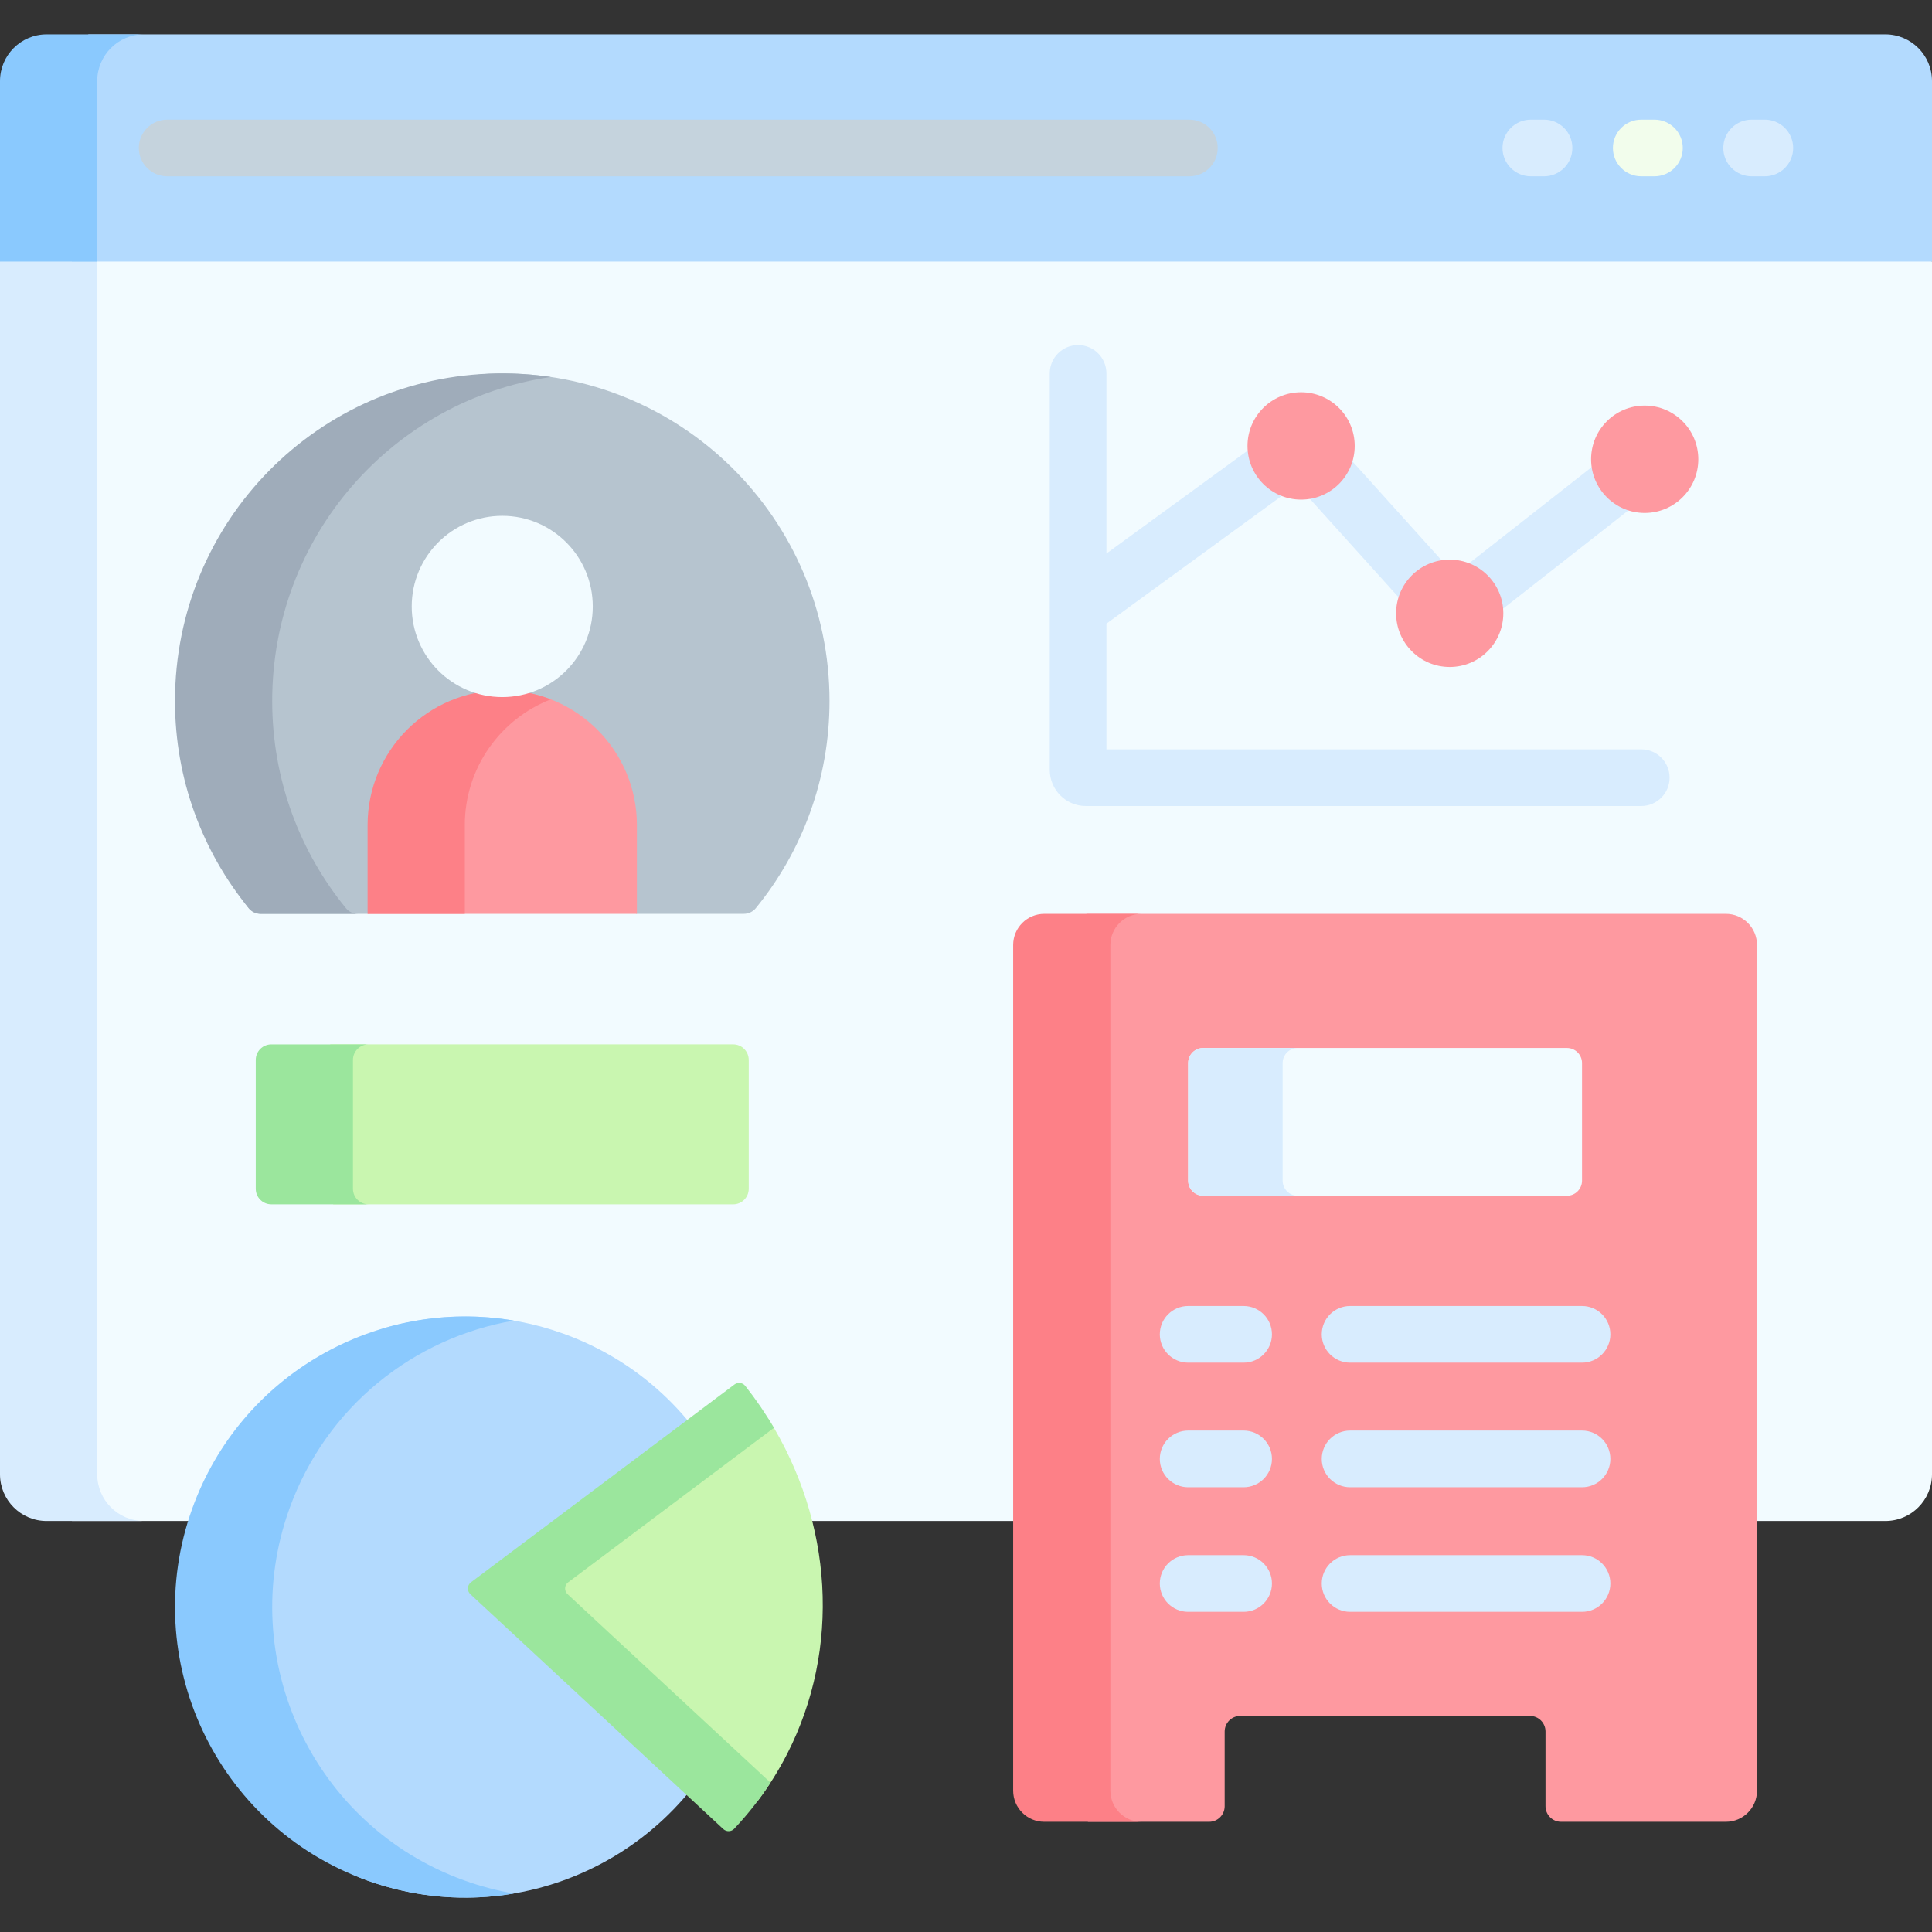 <svg xmlns="http://www.w3.org/2000/svg" id="Capa_1" height="512" viewBox="0 0 511.282 511.282" width="512"><rect x="0" y="0" width="511.282" height="511.282" fill="#333333" stroke="none"/><g><path d="m511.282 69.219v320.932c0 6.831-5.526 12.363-12.349 12.363h-479.895l-19.038-333.295 30.2-20.301 435.967-9.763z" fill="#f2fbff"></path><path d="m38.076 402.514h-25.727c-6.823 0-12.349-5.532-12.349-12.363v-320.932l14.227-20.301 11.499 20.301v320.932c.001 6.831 5.527 12.363 12.35 12.363z" fill="#d8ecfe"></path><path d="m511.282 21.455v47.764h-492.244l-5.832-26.448 10.174-33.679h475.553c6.823 0 12.349 5.543 12.349 12.363z" fill="#b3dafe"></path><path d="m38.076 9.092c-6.823 0-12.349 5.543-12.349 12.363v47.764h-25.727v-47.764c0-6.82 5.526-12.363 12.349-12.363z" fill="#8ac9fe"></path><path d="m196.833 241.837h-28.282l-35.637-11.892-35.637 11.892h-28.283c-1.223 0-2.394-.534-3.169-1.482-12.203-14.936 1.521-35.096.729-55.878-.783-20.532 17.597-84.945 65.037-85.654 48.437-.724 87.929 38.37 87.929 86.698 0 20.797-7.314 39.896-19.517 54.832-.775.95-1.947 1.484-3.17 1.484z" fill="#b6c4cf"></path><path d="m72.035 185.526c0 20.791 7.317 39.892 19.521 54.831.772.948 1.945 1.484 3.17 1.484h-25.727c-1.225 0-2.398-.536-3.17-1.484-12.205-14.939-19.521-34.04-19.521-54.831 0-47.506 37.839-85.998 85.279-86.698 4.826-.072 9.56.247 14.17.937-41.883 6.193-73.722 42.18-73.722 85.761z" fill="#9facba"></path><path d="m168.551 241.842v-23.48c0-9.849-3.993-18.772-10.435-25.221-6.452-6.46-15.354-10.457-25.202-10.457-19.686 0-19.338 27.705-19.404 37.088l-16.233 22.071h71.274z" fill="#fe99a0"></path><path d="m145.778 185.073c-13.326 5.172-22.773 18.133-22.773 33.288v23.48h-25.727v-23.48c0-19.699 15.951-35.679 35.637-35.679 4.538 0 8.87.845 12.863 2.391z" fill="#fd8087"></path><ellipse cx="132.914" cy="160.492" fill="#f2fbff" rx="23.957" ry="23.985"></ellipse><path d="m456.742 241.842h-169.231l-6.652 90.886 7.043 149.393h32.078c2.273 0 4.116-1.845 4.116-4.121v-19.777c0-2.276 1.843-4.121 4.116-4.121h76.673c2.273 0 4.116 1.845 4.116 4.121v19.777c0 2.276 1.843 4.121 4.116 4.121h43.624c4.547 0 8.233-3.69 8.233-8.242v-223.795c.001-4.552-3.685-8.242-8.232-8.242z" fill="#fe99a0"></path><path d="m293.85 250.083v223.797c0 4.554 3.684 8.242 8.233 8.242h-25.727c-4.548 0-8.233-3.688-8.233-8.242v-223.797c0-4.554 3.684-8.242 8.233-8.242h25.727c-4.549 0-8.233 3.688-8.233 8.242z" fill="#fd8087"></path><path d="m195.359 451.357c-14.38 39.944-58.381 60.654-98.278 46.257s-31.309-85.061-29.399-97.843c.789-5.281 12.423-42.696 36.081-48.888 14.491-3.792 30.238-3.389 45.393 2.08 39.897 14.398 60.583 58.45 46.203 98.394z" fill="#b3dafe"></path><path d="m135.981 501.101c-12.627 2.153-25.984 1.175-38.899-3.482-39.897-14.403-60.581-58.458-46.205-98.402 12.802-35.576 49.117-55.893 85.094-49.732-26.375 4.512-49.642 22.718-59.367 49.732-14.376 39.944 6.308 83.999 46.205 98.402 4.363 1.575 8.768 2.719 13.172 3.482z" fill="#8ac9fe"></path><path d="m194.029 318.713h-105.823l-8.674-17.877 7.891-24.454h106.605c2.275 0 4.119 1.844 4.119 4.119v34.094c.001 2.274-1.843 4.118-4.118 4.118z" fill="#c9f6b0"></path><path d="m97.525 318.71h-25.727c-2.274 0-4.116-1.844-4.116-4.121v-34.081c0-2.277 1.842-4.121 4.116-4.121h25.727c-2.274 0-4.116 1.844-4.116 4.121v34.081c-.001 2.277 1.841 4.121 4.116 4.121z" fill="#9be69d"></path><path d="m314.432 312.442v-31.106c0-2.209 1.791-4 4-4h96.234c2.209 0 4 1.791 4 4v31.106c0 2.209-1.791 4-4 4h-96.234c-2.209 0-4-1.791-4-4z" fill="#f2fbff"></path><path d="m343.431 316.441h-25c-2.21 0-4-1.79-4-4v-31.1c0-2.21 1.79-4 4-4h25c-2.21 0-4 1.79-4 4v31.1c0 2.21 1.79 4 4 4z" fill="#d8ecfe"></path><path d="m135.098 419.052s66.429-46.516 68.315-43.497c17.008 27.218 19.15 60.711 4.931 88.535-2.268 4.438-4.917 8.663-7.918 12.636-1.904 2.521-64.445-57.674-65.328-57.674z" fill="#c9f6b0"></path><path d="m150.203 421.883 53.707 49.876c-2.82 4.348-6.041 8.428-9.611 12.209-.772.824-2.058.845-2.881.083l-66.941-62.167c-.936-.876-.854-2.39.165-3.153l69.719-52.338c.885-.67 2.161-.515 2.85.35 2.82 3.565 5.361 7.284 7.605 11.117l-54.448 40.871c-1.019.761-1.102 2.276-.165 3.152z" fill="#9be69d"></path><path d="m434.335 198.304h-141.53v-33.259l48.763-35.534c3.348-2.439 4.084-7.131 1.645-10.479-2.44-3.348-7.132-4.082-10.479-1.645l-39.929 29.097v-47.668c0-4.143-3.357-7.5-7.5-7.5s-7.5 3.357-7.5 7.5v104.928c0 5.271 4.287 9.561 9.558 9.561h146.973c4.143 0 7.5-3.357 7.5-7.5s-3.358-7.501-7.501-7.501z" fill="#d8ecfe"></path><path d="m379.189 164.413c-2.05 0-4.092-.836-5.572-2.479l-30.164-33.463c-2.773-3.076-2.528-7.819.549-10.592 3.075-2.773 7.818-2.528 10.592.549l30.164 33.463c2.773 3.076 2.528 7.819-.549 10.592-1.434 1.293-3.23 1.93-5.02 1.93z" fill="#d8ecfe"></path><path d="m390.937 164.413c-2.225 0-4.427-.985-5.906-2.871-2.557-3.259-1.986-7.974 1.272-10.53l37.541-29.447c3.26-2.557 7.975-1.985 10.53 1.272 2.557 3.259 1.986 7.974-1.272 10.53l-37.541 29.447c-1.373 1.077-3.005 1.599-4.624 1.599z" fill="#d8ecfe"></path><ellipse cx="344.323" cy="118.013" fill="#fe99a0" rx="14.186" ry="14.203"></ellipse><ellipse cx="383.651" cy="162.304" fill="#fe99a0" rx="14.186" ry="14.203"></ellipse><ellipse cx="435.25" cy="121.543" fill="#fe99a0" rx="14.186" ry="14.203"></ellipse><g fill="#d8ecfe"><path d="m329.108 360.614h-14.676c-4.143 0-7.5-3.357-7.5-7.5s3.357-7.5 7.5-7.5h14.676c4.143 0 7.5 3.357 7.5 7.5s-3.358 7.5-7.5 7.5z"></path><path d="m418.666 360.614h-61.379c-4.143 0-7.5-3.357-7.5-7.5s3.357-7.5 7.5-7.5h61.379c4.143 0 7.5 3.357 7.5 7.5s-3.357 7.5-7.5 7.5z"></path><path d="m329.108 393.583h-14.676c-4.143 0-7.5-3.357-7.5-7.5s3.357-7.5 7.5-7.5h14.676c4.143 0 7.5 3.357 7.5 7.5s-3.358 7.5-7.5 7.5z"></path><path d="m418.666 393.583h-61.379c-4.143 0-7.5-3.357-7.5-7.5s3.357-7.5 7.5-7.5h61.379c4.143 0 7.5 3.357 7.5 7.5s-3.357 7.5-7.5 7.5z"></path><path d="m329.108 426.552h-14.676c-4.143 0-7.5-3.357-7.5-7.5s3.357-7.5 7.5-7.5h14.676c4.143 0 7.5 3.357 7.5 7.5s-3.358 7.5-7.5 7.5z"></path><path d="m418.666 426.552h-61.379c-4.143 0-7.5-3.357-7.5-7.5s3.357-7.5 7.5-7.5h61.379c4.143 0 7.5 3.357 7.5 7.5s-3.357 7.5-7.5 7.5z"></path></g><path d="m314.751 46.657h-270.511c-4.142 0-7.5-3.357-7.5-7.5s3.358-7.5 7.5-7.5h270.511c4.143 0 7.5 3.357 7.5 7.5s-3.357 7.5-7.5 7.5z" fill="#c5d3dd"></path><path d="m467.041 46.657h-3.489c-4.143 0-7.5-3.357-7.5-7.5s3.357-7.5 7.5-7.5h3.489c4.143 0 7.5 3.357 7.5 7.5s-3.357 7.5-7.5 7.5z" fill="#d8ecfe"></path><path d="m437.826 46.657h-3.49c-4.143 0-7.5-3.357-7.5-7.5s3.357-7.5 7.5-7.5h3.49c4.143 0 7.5 3.357 7.5 7.5s-3.358 7.5-7.5 7.5z" fill="#f2fdec"></path><path d="m408.609 46.657h-3.49c-4.143 0-7.5-3.357-7.5-7.5s3.357-7.5 7.5-7.5h3.49c4.143 0 7.5 3.357 7.5 7.5s-3.358 7.5-7.5 7.5z" fill="#d8ecfe"></path></g></svg>